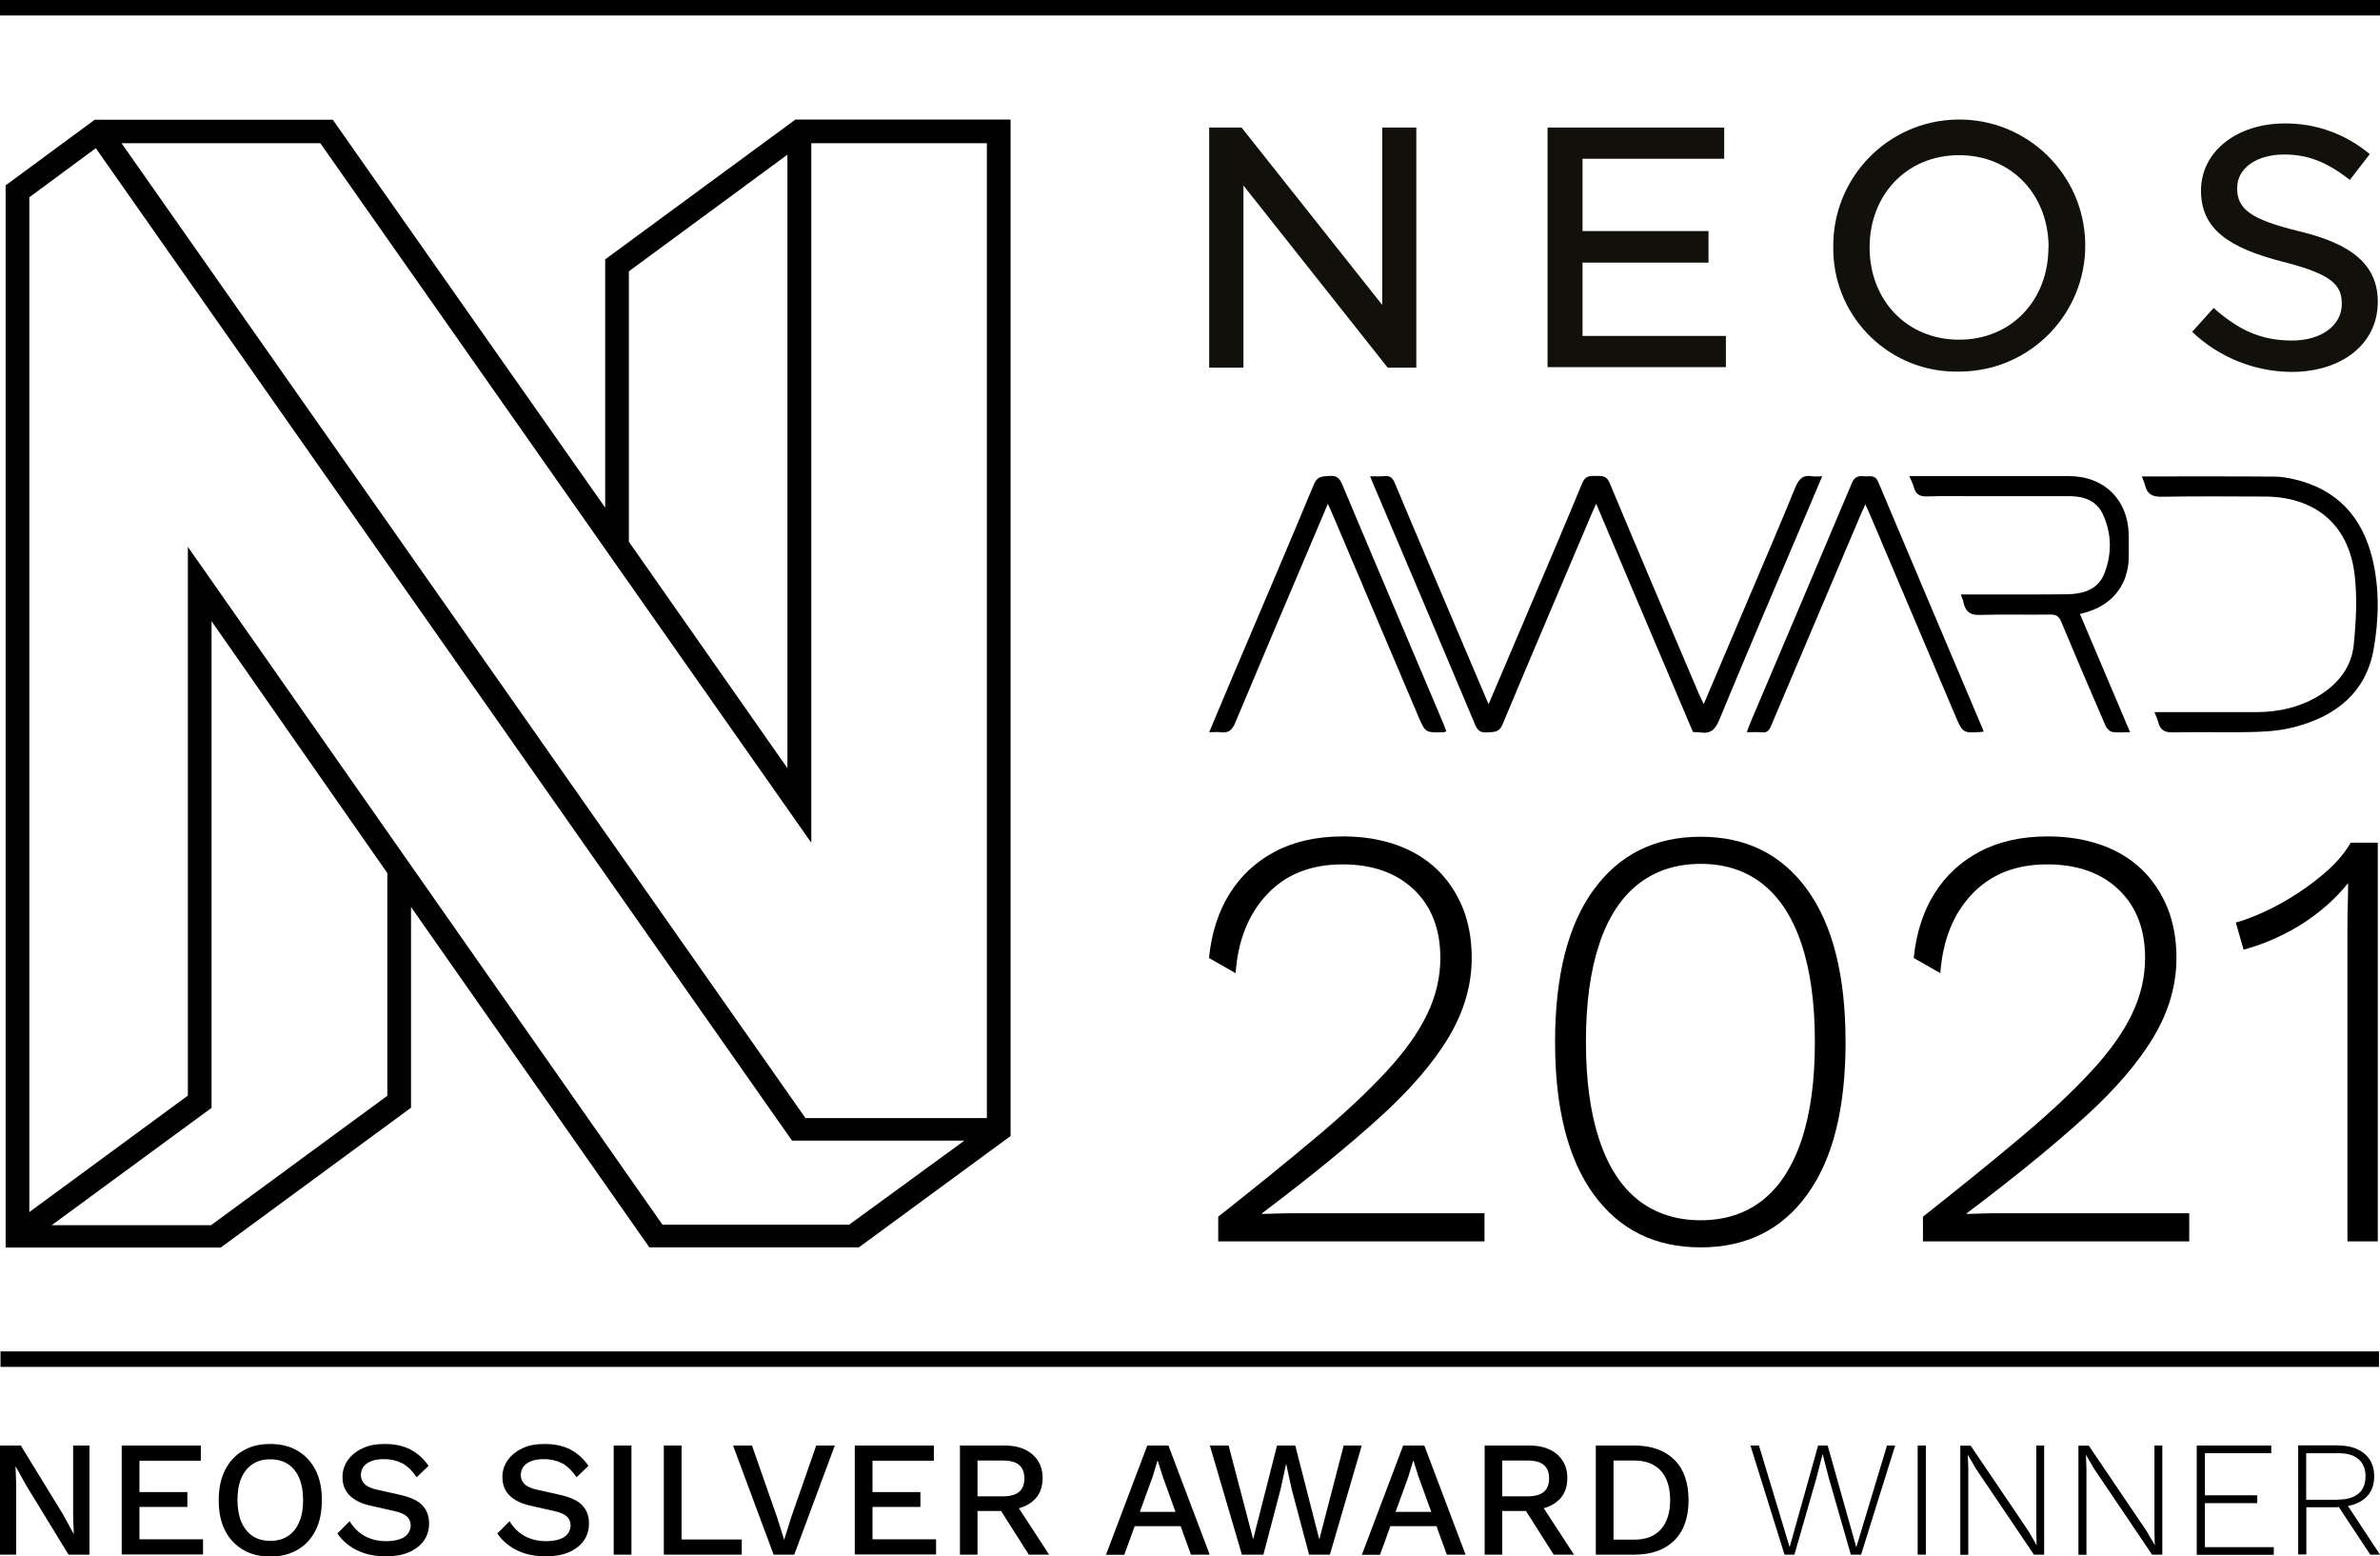 <?xml version="1.0" encoding="utf-8"?>
<!-- Generator: Adobe Illustrator 25.2.3, SVG Export Plug-In . SVG Version: 6.00 Build 0)  -->
<svg version="1.1" id="Ebene_1" xmlns="http://www.w3.org/2000/svg" xmlns:xlink="http://www.w3.org/1999/xlink" x="0px" y="0px"
	 viewBox="0 0 1396.1 912.7" style="enable-background:new 0 0 1396.1 912.7;" xml:space="preserve">
<style type="text/css">
	.st0{fill:#010101;}
	.st1{fill:#12100B;}
</style>
<g>
	<g>
		<path d="M999.4,412.9c9.4-22,18.4-43.3,27.4-64.5c8.8-20.8,17.8-41.6,26.3-62.5c2.1-5.1,4.6-7.6,10.1-6.6c1.6,0.3,3.3,0,5.7,0
			c-3.8,9-7.4,17.4-10.9,25.7c-16.6,39-33.3,78-49.5,117.2c-2.4,5.8-5.2,8.3-11.3,7.3c-1.3-0.2-2.6-0.1-4.1-0.2
			c-18.8-44.3-37.6-88.6-56.8-133.9c-1.2,2.7-2,4.5-2.8,6.3c-17.4,41-34.9,82-52.1,123.1c-2,4.9-5.2,4.4-9,4.7
			c-3.6,0.2-5.5-0.7-7-4.3c-19.8-47.2-39.9-94.4-59.9-141.5c-0.5-1.2-1-2.4-1.8-4.4c3.2,0,5.8,0.2,8.3-0.1c3.4-0.4,4.9,1,6.2,4.1
			c12.7,30.4,25.7,60.6,38.5,90.9c5.4,12.7,10.8,25.4,16.5,38.8c6.1-14.2,11.8-27.6,17.5-41.1c12.5-29.5,25.2-59,37.5-88.7
			c1.8-4.2,4.4-4.2,7.8-4.1c3.4,0.1,6.3-0.5,8.2,4.1c17.3,41.4,34.9,82.7,52.5,124C997.6,409,998.3,410.6,999.4,412.9z"/>
		<path d="M1256.4,279.4c26.4,0,52-0.1,77.7,0.1c3.9,0,8,0.7,11.8,1.6c25,5.8,39.8,22.1,45.7,46.4c4.3,17.6,3.9,35.9,0.7,53.6
			c-4.5,24.8-21.7,38.5-45,44.9c-7.6,2.1-15.7,3-23.6,3.2c-16.3,0.5-32.6-0.1-49,0.3c-4.7,0.1-7.4-1.2-8.6-5.8
			c-0.5-1.9-1.4-3.7-2.3-6.1c2.3,0,4.1,0,5.8,0c18,0,36,0,54,0c12.9,0,25.1-2.7,36.3-9.4c11.5-6.9,19.5-16.9,20.8-30.1
			c1.4-14.1,2.2-28.8,0.3-42.7c-4-28.5-23.6-44.1-52.5-44.2c-20.2-0.1-40.3-0.2-60.5,0.1c-5.4,0.1-8.4-1.5-9.7-6.6
			C1257.9,283,1257.2,281.5,1256.4,279.4z"/>
		<path d="M1150.2,348.6c21.2,0,41.7,0.1,62.2-0.1c9.3-0.1,18.1-2.6,21.9-11.9c4.6-11.5,4.5-23.6-0.7-34.9
			c-3.5-7.7-10.6-10.6-18.9-10.7c-17.7,0-35.3,0-53,0c-10.3,0-20.7-0.2-31,0.1c-4.3,0.2-6.9-1-8-5.3c-0.5-2-1.6-3.9-2.7-6.6
			c2.5,0,4.2,0,6,0c29.2,0,58.3,0,87.5,0c21,0,35.1,14.1,35.2,35.1c0,4.3,0.1,8.7,0,13c-0.3,14.7-8.7,26.2-22.6,31
			c-1.7,0.6-3.5,1.1-6,1.8c9.8,23,19.5,45.9,29.4,69.3c-4,0-7.4,0.4-10.6-0.2c-1.5-0.3-3.1-2.1-3.8-3.6c-8.8-20.3-17.5-40.6-26-61
			c-1.4-3.4-3.2-4.3-6.6-4.2c-13.7,0.2-27.3-0.2-41,0.2c-5.5,0.2-8.3-1.6-9.6-6.7C1151.7,352.3,1151,350.8,1150.2,348.6z"/>
		<path d="M778.9,295.5c-4.7,11.1-8.9,21-13.1,30.9c-13.8,32.5-27.6,64.9-41.2,97.4c-1.8,4.4-4.1,6.3-8.7,5.6c-1.9-0.3-3.9,0-6.6,0
			c4.5-10.7,8.7-20.8,13-30.9c16.2-38.1,32.5-76.2,48.4-114.4c2.1-5.1,5.2-4.7,9.3-5c4-0.3,5.7,1.2,7.3,4.9
			c19.7,46.9,39.7,93.7,59.5,140.6c0.6,1.4,1,2.8,1.6,4.3c-0.7,0.2-1.1,0.5-1.5,0.5c-10.8,0.3-10.8,0.3-15-9.5
			c-16.9-39.8-33.8-79.6-50.7-119.4C780.6,299.2,780,298,778.9,295.5z"/>
		<path d="M1163.6,429.1c-12.2,1-12.2,1-16.7-9.6c-16.7-39.3-33.4-78.6-50.1-118c-0.7-1.7-1.5-3.3-2.6-5.7c-1,2.3-1.8,3.9-2.5,5.5
			c-17.6,41.5-35.2,82.9-52.8,124.4c-1.1,2.6-2.3,4.1-5.4,3.8c-2.6-0.3-5.3-0.1-8.8-0.1c0.7-1.9,1.1-3.3,1.7-4.7
			c20-47.1,40-94.2,59.9-141.4c1.6-3.9,4-4.3,7.3-4c3.1,0.3,6.3-1.2,8.2,3.4c20.2,48,40.5,95.8,60.8,143.7
			C1163,427.1,1163.2,427.9,1163.6,429.1z"/>
	</g>
	<g>
		<path d="M0,9.1c0-3.2,0-6,0-9.1c465.4,0,929.8,0,1396.1,0c0,3,0,5.9,0,9.1C931.5,9.1,467.1,9.1,0,9.1z"/>
		<path d="M0.3,801.6c0-3.2,0-6,0-9.1c465.2,0,929,0,1395.2,0c0,2.8,0,5.7,0,9.1C931.7,801.6,467.2,801.6,0.3,801.6z"/>
	</g>
	<path class="st0" d="M503.8,731.5H380.9L241.1,531.9v117.7l-111.6,82H3.3V108.7l52.3-38.5h139.6L355,297.7V152.1l111.6-82h126.2
		v596.1L503.8,731.5z M17.2,115.7v595.1l93-68.3V320.7l278.4,397.5h109.5l67.6-49.3H464.6L56.2,86.9L17.2,115.7z M123.8,718.5
		l103.4-75.9V512L124.1,364.3v285.4l-93.8,68.8H123.8z M71.3,84l401.2,571.7h106.4V84h-103v410.2L187.9,84H71.3z M368.9,317.7
		l93,132.8V90.7l-93,68.4V317.7z"/>
	<g>
		<path class="st1" d="M1285.9,194.6l12.6-14c14,12.3,26.9,19.1,46,19.1c17,0,29.2-8.7,29.2-21.5c0-11.5-6.5-17.5-34.2-24.6
			c-32.2-8.2-48.4-19.3-48.4-41.8c0-23.3,21.5-39.4,49-39.4c18.3-0.2,36,6.2,50,18l-11.7,15.1c-13.4-10.5-24.6-14.9-38.5-14.9
			c-15.6,0-27.6,7.6-27.6,19.7s7.5,18.3,36.3,25.3c31,7.4,46.2,19.7,46.2,41.4c0,25.3-21.9,41.1-50.5,41.1
			C1322.6,218,1301.7,209.6,1285.9,194.6z"/>
		<path class="st1" d="M1075.4,145.1c-0.6-40.8,32-74.4,72.8-75c40.8-0.6,74.4,32,75,72.8s-32,74.4-72.8,75c-0.4,0-0.7,0-1.1,0
			c-39.8,1-72.9-30.5-73.9-70.4C1075.4,146.8,1075.4,146,1075.4,145.1z M1201.7,145.1c0-30.8-21.7-54.1-52.5-54.1
			c-30.8,0-52.5,23.3-52.5,54.1s21.7,54.1,52.5,54.1c30.8,0,52.4-23.3,52.4-54.1H1201.7z"/>
		<path class="st1" d="M1011.4,74.8v18.3h-83.1v42.4h73.9V154h-73.9V197h84.1v18.3H907.8V74.8H1011.4z"/>
		<path class="st1" d="M728.3,74.8l82.5,104v-104h20v140.8H814l-84.6-106.8v106.8h-20.1V74.8H728.3z"/>
	</g>
	<g>
		<path d="M714.6,728v-14.5c22.2-17.5,41.4-33.1,57.7-46.8c16.3-13.7,29.9-26.4,40.7-38.1c10.9-11.7,18.9-22.9,24.1-33.7
			c5.2-10.7,7.8-21.8,7.8-33.1c0-16.8-5.1-30.1-15.4-40c-10.3-9.9-24.3-14.9-42-14.9c-18.4,0-33.1,5.8-44.1,17.4
			c-11,11.6-17.2,27-18.6,46.4l-15.6-8.9c1.4-14.4,5.4-26.9,12-37.6c6.6-10.6,15.5-18.9,26.7-24.8c11.2-5.9,24.5-8.9,39.9-8.9
			c11.6,0,22,1.7,31.4,5c9.3,3.3,17.2,8.1,23.7,14.3c6.5,6.3,11.5,13.8,15.1,22.5c3.5,8.7,5.3,18.5,5.3,29.4
			c0,15.8-4.4,31.2-13.3,46.2c-8.9,15-22.4,30.8-40.6,47.3c-18.2,16.5-41.2,35.3-69.1,56.3v0.4c1.9,0,4.3-0.1,7.3-0.2
			c3-0.1,5.9-0.2,8.9-0.2c3,0,5.4,0,7.3,0h107V728H714.6z"/>
		<path d="M997.6,731.5c-26.7,0-47.6-10.3-62.7-31c-15.1-20.7-22.7-50.5-22.7-89.4c0-39,7.6-68.8,22.7-89.4c15.1-20.7,36-31,62.7-31
			c26.7,0,47.5,10.3,62.5,31c15,20.7,22.5,50.5,22.5,89.4c0,39-7.5,68.8-22.5,89.4C1045.2,721.2,1024.3,731.5,997.6,731.5z
			 M997.6,715.6c14.4,0,26.6-4,36.5-11.9c9.9-7.9,17.5-19.7,22.7-35.2c5.2-15.6,7.8-34.7,7.8-57.4c0-22.7-2.6-41.8-7.8-57.4
			c-5.2-15.6-12.8-27.3-22.7-35.2c-9.9-7.9-22.1-11.9-36.5-11.9c-14.4,0-26.6,4-36.7,11.9c-10,7.9-17.7,19.7-22.8,35.2
			c-5.2,15.6-7.8,34.7-7.8,57.4c0,22.4,2.6,41.5,7.8,57.2c5.2,15.7,12.8,27.5,22.8,35.4C971,711.6,983.2,715.6,997.6,715.6z"/>
		<path d="M1128,728v-14.5c22.2-17.5,41.4-33.1,57.7-46.8c16.3-13.7,29.9-26.4,40.7-38.1c10.9-11.7,18.9-22.9,24.1-33.7
			c5.2-10.7,7.8-21.8,7.8-33.1c0-16.8-5.1-30.1-15.4-40c-10.3-9.9-24.3-14.9-42-14.9c-18.4,0-33.1,5.8-44.1,17.4
			c-11,11.6-17.2,27-18.6,46.4l-15.6-8.9c1.4-14.4,5.4-26.9,12-37.6c6.6-10.6,15.5-18.9,26.7-24.8c11.2-5.9,24.5-8.9,39.9-8.9
			c11.6,0,22,1.7,31.4,5c9.3,3.3,17.2,8.1,23.7,14.3c6.5,6.3,11.5,13.8,15.1,22.5c3.5,8.7,5.3,18.5,5.3,29.4
			c0,15.8-4.4,31.2-13.3,46.2c-8.9,15-22.4,30.8-40.6,47.3c-18.2,16.5-41.2,35.3-69.1,56.3v0.4c1.9,0,4.3-0.1,7.3-0.2
			c2.9-0.1,5.9-0.2,8.9-0.2c2.9,0,5.4,0,7.3,0h107V728H1128z"/>
		<path d="M1377,728V542.7c0-4,0.1-8.1,0.2-12.2c0.1-4.1,0.2-8.3,0.2-12.6c-7.6,9.4-16.8,17.5-27.6,24.3
			c-10.9,6.7-22.1,11.6-33.7,14.7l-4.6-15.9c5.2-1.4,11-3.6,17.4-6.6c6.4-2.9,12.8-6.6,19.3-10.8c6.5-4.3,12.5-8.9,17.9-13.8
			c5.4-5,9.7-10.2,12.8-15.6h15.9V728H1377z"/>
	</g>
	<g>
		<path d="M52.5,847.7v64H40.2l-24.7-40.4L9.2,860H9.1l0.4,10.4v41.3H0v-64h12.2L36.9,888l6.3,11.5h0.1L42.9,889v-41.3H52.5z"/>
		<path d="M71.4,911.7v-64h46.4v8.9h-36v18.4h28.1v8.7H81.8v19h37.3v8.9H71.4z"/>
		<path d="M158.5,846.8c6.2,0,11.6,1.3,16.1,4c4.5,2.7,8,6.4,10.5,11.3c2.5,4.9,3.7,10.8,3.7,17.7c0,6.9-1.2,12.7-3.7,17.7
			c-2.5,4.9-6,8.7-10.5,11.3c-4.5,2.7-9.9,4-16.1,4c-6.1,0-11.5-1.3-16-4c-4.5-2.7-8-6.4-10.5-11.3c-2.5-4.9-3.7-10.8-3.7-17.7
			c0-6.9,1.2-12.7,3.7-17.7c2.5-4.9,5.9-8.7,10.5-11.3C147,848.1,152.3,846.8,158.5,846.8z M158.5,855.8c-4,0-7.5,0.9-10.3,2.8
			c-2.9,1.9-5.1,4.6-6.6,8.1c-1.6,3.6-2.3,7.9-2.3,13c0,5,0.8,9.4,2.3,12.9c1.6,3.6,3.8,6.3,6.6,8.2c2.9,1.9,6.3,2.8,10.3,2.8
			c4.1,0,7.5-0.9,10.4-2.8c2.9-1.9,5.1-4.6,6.6-8.2c1.6-3.6,2.3-7.9,2.3-12.9c0-5.1-0.8-9.4-2.3-13c-1.6-3.6-3.8-6.3-6.6-8.1
			C166,856.7,162.6,855.8,158.5,855.8z"/>
		<path d="M225.8,846.8c5.8,0,10.7,1.1,14.9,3.2c4.2,2.2,7.8,5.4,10.7,9.6l-7,6.7c-2.5-3.7-5.2-6.4-8.3-8.1
			c-3.1-1.6-6.7-2.5-10.9-2.5c-3.1,0-5.7,0.4-7.7,1.3c-2,0.8-3.5,2-4.4,3.3c-0.9,1.4-1.4,3-1.4,4.7c0,2,0.7,3.8,2.1,5.2
			c1.4,1.5,4,2.7,7.8,3.5l13,2.9c6.2,1.4,10.6,3.4,13.2,6.2c2.6,2.8,3.9,6.3,3.9,10.6c0,3.9-1.1,7.4-3.2,10.3
			c-2.1,2.9-5.1,5.1-8.9,6.7c-3.8,1.6-8.2,2.3-13.3,2.3c-4.5,0-8.6-0.6-12.2-1.7c-3.6-1.2-6.8-2.7-9.5-4.8c-2.7-2-4.9-4.3-6.7-6.9
			l7.2-7.2c1.4,2.3,3.1,4.3,5.1,6.1c2.1,1.8,4.5,3.2,7.2,4.1c2.7,1,5.8,1.5,9.2,1.5c3,0,5.5-0.4,7.7-1.1c2.2-0.7,3.8-1.8,4.9-3.2
			c1.1-1.4,1.7-3.1,1.7-5c0-1.9-0.6-3.5-1.9-4.9c-1.3-1.4-3.6-2.5-7-3.3l-14.1-3.2c-3.9-0.8-7.1-2-9.6-3.6c-2.5-1.6-4.4-3.4-5.6-5.7
			c-1.2-2.2-1.8-4.7-1.8-7.5c0-3.6,1-6.9,3-9.8c2-2.9,4.8-5.3,8.6-7.1C216.2,847.6,220.6,846.8,225.8,846.8z"/>
		<path d="M319.6,846.8c5.8,0,10.7,1.1,14.9,3.2c4.2,2.2,7.8,5.4,10.7,9.6l-7,6.7c-2.5-3.7-5.2-6.4-8.3-8.1
			c-3.1-1.6-6.7-2.5-10.9-2.5c-3.1,0-5.7,0.4-7.7,1.3c-2,0.8-3.5,2-4.4,3.3c-0.9,1.4-1.4,3-1.4,4.7c0,2,0.7,3.8,2.1,5.2
			c1.4,1.5,4,2.7,7.8,3.5l13,2.9c6.2,1.4,10.6,3.4,13.2,6.2c2.6,2.8,3.9,6.3,3.9,10.6c0,3.9-1.1,7.4-3.2,10.3
			c-2.1,2.9-5.1,5.1-8.9,6.7c-3.8,1.6-8.2,2.3-13.3,2.3c-4.5,0-8.6-0.6-12.2-1.7c-3.6-1.2-6.8-2.7-9.5-4.8c-2.7-2-4.9-4.3-6.7-6.9
			l7.2-7.2c1.4,2.3,3.1,4.3,5.1,6.1c2.1,1.8,4.5,3.2,7.2,4.1c2.7,1,5.8,1.5,9.2,1.5c3,0,5.5-0.4,7.7-1.1c2.2-0.7,3.8-1.8,4.9-3.2
			c1.1-1.4,1.7-3.1,1.7-5c0-1.9-0.6-3.5-1.9-4.9c-1.3-1.4-3.6-2.5-7-3.3l-14.1-3.2c-3.9-0.8-7.1-2-9.6-3.6c-2.5-1.6-4.4-3.4-5.6-5.7
			c-1.2-2.2-1.8-4.7-1.8-7.5c0-3.6,1-6.9,3-9.8c2-2.9,4.8-5.3,8.6-7.1C310,847.6,314.4,846.8,319.6,846.8z"/>
		<path d="M370.4,847.7v64H360v-64H370.4z"/>
		<path d="M399.8,902.8h35.3v8.9h-45.7v-64h10.4V902.8z"/>
		<path d="M489.7,847.7l-23.8,64h-12.1l-23.8-64h11.1l14.9,42.6L460,903l3.9-12.6l14.9-42.7H489.7z"/>
		<path d="M501.4,911.7v-64h46.4v8.9h-36v18.4h28.1v8.7h-28.1v19h37.3v8.9H501.4z"/>
		<path d="M589.2,847.7c6.9,0,12.3,1.7,16.3,5.1c4,3.4,6.1,8.1,6.1,13.9c0,6-2,10.7-6.1,13.9c-4,3.3-9.5,4.9-16.3,4.9l-1,0.6h-14.8
			v25.6h-10.3v-64H589.2z M588.4,877.5c4.2,0,7.3-0.9,9.4-2.6c2-1.7,3.1-4.3,3.1-7.9c0-3.5-1-6.1-3.1-7.9c-2-1.7-5.2-2.6-9.4-2.6
			h-15v21H588.4z M594.5,879.6l20.9,32.1h-11.9l-17.8-28L594.5,879.6z"/>
		<path d="M648.8,911.7l24.2-64h12.4l24.2,64h-11L682.1,866l-2.9-9.2h-0.3l-2.7,9l-16.7,46H648.8z M661.7,895v-8.4h34.6v8.4H661.7z"
			/>
		<path d="M728.5,911.7l-18.8-64h11l14.4,55l14-55h10.7l14.1,55.1l14.3-55.1h10.6l-18.7,64h-12.2l-10.2-38.4l-3.2-14.7h-0.1
			l-3.2,14.7l-10.1,38.4H728.5z"/>
		<path d="M798.9,911.7l24.2-64h12.4l24.2,64h-11L832.1,866l-2.9-9.2h-0.3l-2.7,9l-16.7,46H798.9z M811.8,895v-8.4h34.6v8.4H811.8z"
			/>
		<path d="M897,847.7c6.9,0,12.3,1.7,16.3,5.1c4,3.4,6.1,8.1,6.1,13.9c0,6-2,10.7-6.1,13.9c-4,3.3-9.5,4.9-16.3,4.9l-1,0.6h-14.8
			v25.6h-10.3v-64H897z M896.2,877.5c4.2,0,7.3-0.9,9.4-2.6c2-1.7,3.1-4.3,3.1-7.9c0-3.5-1-6.1-3.1-7.9c-2-1.7-5.2-2.6-9.4-2.6h-15
			v21H896.2z M902.4,879.6l20.9,32.1h-11.9l-17.8-28L902.4,879.6z"/>
		<path d="M958.7,847.7c10,0,17.8,2.8,23.4,8.3c5.6,5.5,8.4,13.4,8.4,23.7c0,10.3-2.8,18.2-8.4,23.7c-5.6,5.5-13.4,8.3-23.4,8.3
			h-22.6v-64H958.7z M958.7,902.9c6.8,0,12-2,15.6-6.1c3.6-4,5.4-9.7,5.4-17.1c0-7.4-1.8-13.1-5.4-17.1c-3.6-4-8.8-6.1-15.6-6.1
			h-12.2v46.4H958.7z"/>
		<path d="M1046.8,911.7l-20-64h5l18,59.6l16.7-59.6h5.6l16.8,59.7l18-59.7h4.8l-20,64h-6l-12.9-44.9l-3.6-13.9h-0.1l-3.6,13.9
			l-12.9,44.9H1046.8z"/>
		<path d="M1129.7,847.7v64h-4.8v-64H1129.7z"/>
		<path d="M1199.1,847.7v64h-6l-33.9-50.2l-4.8-8.2h-0.1l0.3,7.8v50.7h-4.7v-64h6.1l33.9,50.1l4.8,8.3l-0.2-7.8v-50.7H1199.1z"/>
		<path d="M1268.4,847.7v64h-6l-33.9-50.2l-4.8-8.2h-0.1l0.3,7.8v50.7h-4.7v-64h6.1l33.9,50.1l4.8,8.3l-0.2-7.8v-50.7H1268.4z"/>
		<path d="M1288.6,911.7v-64h43.7v4.5h-38.9v24.7h30.7v4.6h-30.7v25.8h40.4v4.5H1288.6z"/>
		<path d="M1371.7,847.7c6.4,0,11.5,1.6,15.3,4.8c3.8,3.2,5.7,7.7,5.7,13.3s-1.9,10-5.7,13.1c-3.8,3.1-8.9,4.7-15.3,4.7l-0.5,0.3
			h-18.3v27.7h-4.8v-64H1371.7z M1371.6,879.4c5.2,0,9.1-1.2,11.9-3.5c2.7-2.3,4.1-5.7,4.1-10.1c0-4.4-1.4-7.8-4.1-10.1
			c-2.7-2.4-6.7-3.5-11.9-3.5h-18.8v27.3H1371.6z M1375.4,880.3l20.7,31.4h-5.7l-19-28.7L1375.4,880.3z"/>
	</g>
</g>
</svg>
